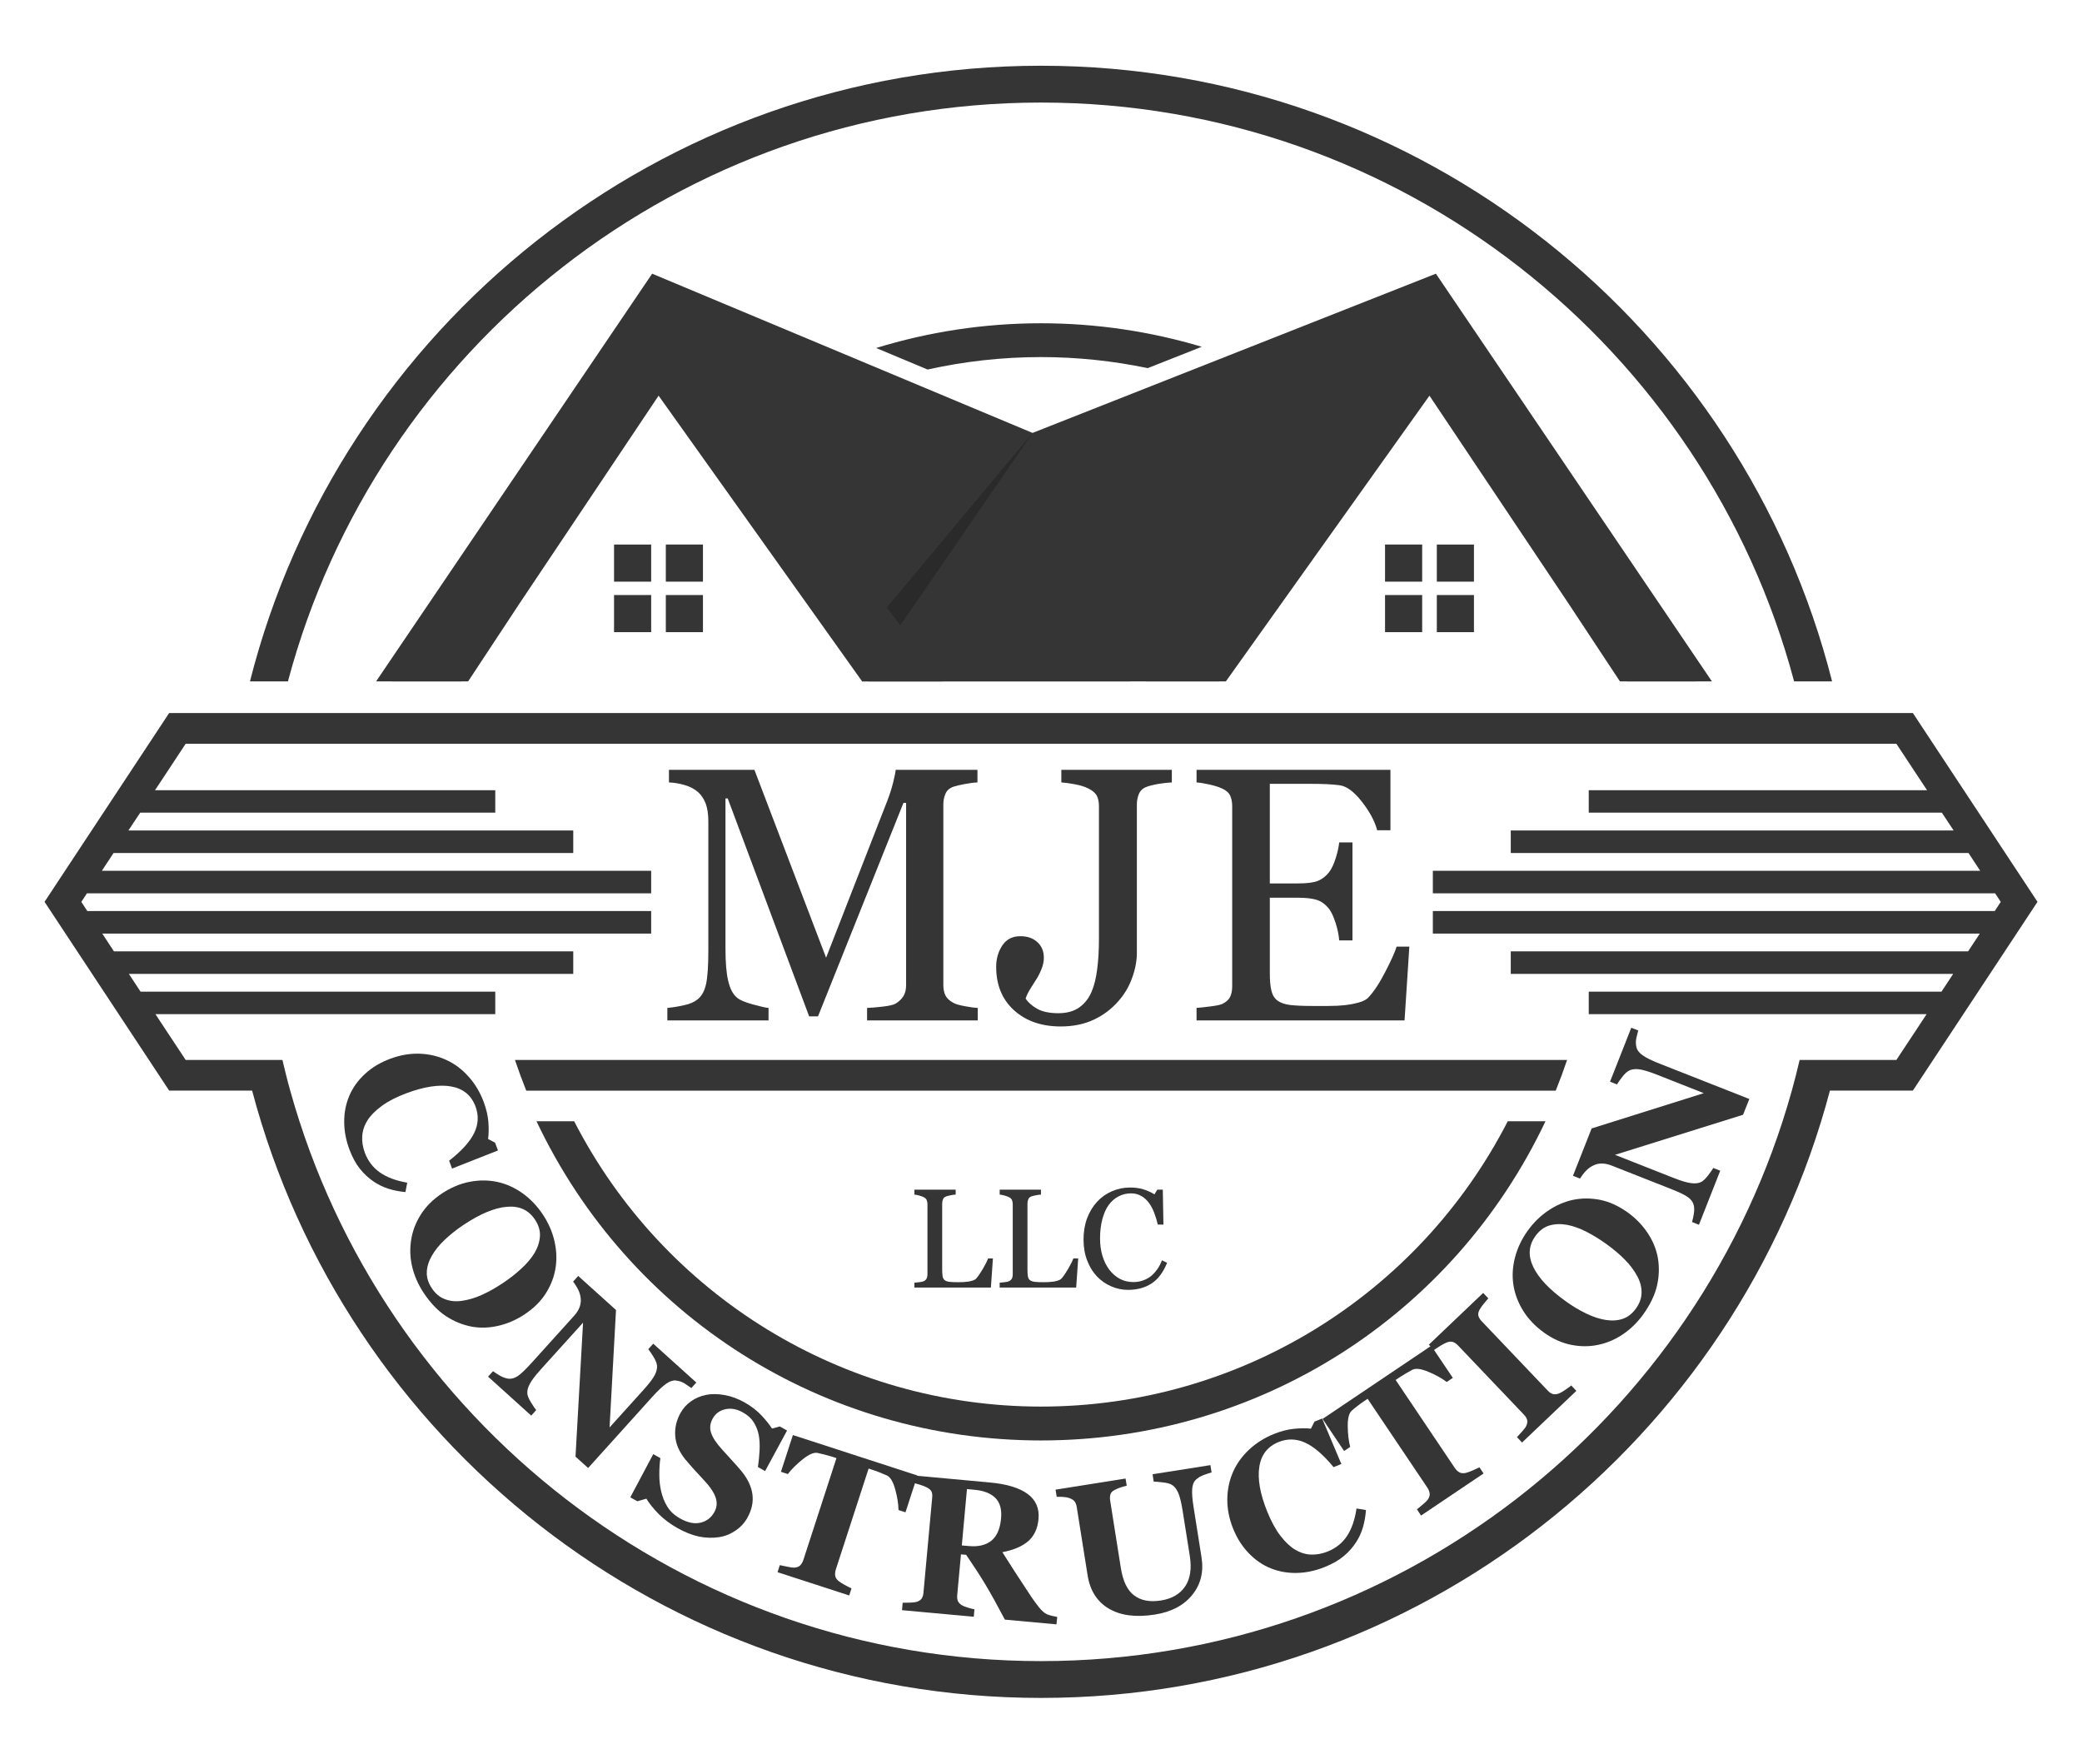 <svg xmlns="http://www.w3.org/2000/svg" viewBox="0 -0.333 339.333 287.333" width="340" height="288"><style>		.s0 { fill: #353535 } 		.s1 { opacity: .4;fill: #191919 } 	</style><g id="Layer 1"><g id="&lt;Group&gt;"><g id="&lt;Group&gt;"><path id="&lt;Path&gt;" class="s0" d="m169.67 16.33c58.74 0 108.29 40.08 122.74 94.33h6.19c-14.59-57.59-66.86-100.33-128.93-100.33-62.06 0-114.34 42.74-128.93 100.33h6.19c14.45-54.25 64-94.33 122.74-94.33z"></path><path id="&lt;Path&gt;" class="s0" d="m142.8 56.33l8.38 3.51c5.99-1.33 12.17-2.03 18.49-2.03 5.93 0 11.75 0.63 17.4 1.8l8.8-3.48c-8.34-2.49-17.14-3.83-26.2-3.83-9.31 0-18.34 1.41-26.87 4.03z"></path><path id="&lt;Path&gt;" class="s0" d="m85.77 177.36h167.79q1-2.47 1.85-5h-171.48q0.85 2.53 1.84 5z"></path><path id="&lt;Compound Path&gt;" class="s0" d="m311.77 115.82h-284.2l-20.31 30.77 20.31 30.76h13.52c15.06 56.91 67 98.98 128.58 98.98 61.59 0 113.52-42.07 128.58-98.98h13.52l20.31-30.76zm9 38.84h-74.54v3.67h72.11l-1.91 2.9h-57.49v3.66h55.07l-1.91 2.9-2.43 3.67-0.59 0.9h-9.61-6.15-0.01q-0.3 1.26-0.61 2.51-0.32 1.25-0.66 2.48c-14.9 53.56-64.12 92.98-122.37 92.98-58.25 0-107.47-39.42-122.37-92.98q-0.35-1.23-0.66-2.48-0.32-1.25-0.61-2.51h-0.01-6.15-9.61l-0.59-0.9-2.43-3.67-1.91-2.9h55.39v-3.66h-57.81l-1.91-2.9h72.43v-3.67h-74.86l-1.91-2.9h89.47v-3.67h-91.9l-0.98-1.49 0.92-1.4h91.96v-3.67h-89.53l1.91-2.9h74.92v-3.67h-72.5l1.92-2.9h57.87v-3.66h-55.46l1.92-2.9 2.42-3.67 0.66-1h278.82l0.66 1 2.42 3.67 1.92 2.9h-55.14v3.66h57.55l1.92 2.9h-72.18v3.67h74.6l1.91 2.9h-89.21v3.67h91.64l0.92 1.4-0.98 1.49h-91.58v3.67h89.15z"></path><path id="&lt;Path&gt;" class="s0" d="m125.26 163.88q-0.6-0.03-2.59-0.58-1.98-0.55-2.62-1.15-0.92-0.81-1.36-2.65-0.45-1.84-0.45-5.38v-24.38h0.37l13.27 35.52h1.44l13.93-34.8h0.43v29.7q0 1.07-0.42 1.77-0.41 0.71-1.31 1.26-0.57 0.31-2.11 0.48-1.54 0.18-2.52 0.21v2.04h18.04v-2.04q-0.77-0.03-2.1-0.28-1.32-0.24-1.84-0.53-0.98-0.52-1.32-1.21-0.35-0.69-0.35-1.7v-29.44q0-0.95 0.35-1.75 0.34-0.81 1.32-1.15 0.58-0.2 1.83-0.43 1.25-0.23 2.06-0.26v-2.05h-13.33q-0.03 0.52-0.41 2.06-0.39 1.54-0.94 2.95l-9.99 25.61-11.68-30.62h-13.93v2.05q1.27 0.05 2.56 0.43 1.3 0.37 2.19 1.15 0.8 0.72 1.24 1.87 0.43 1.15 0.43 2.96v20.9q0 3.91-0.38 5.58-0.37 1.67-1.38 2.47-0.77 0.64-2.2 0.95-1.42 0.32-2.72 0.44v2.04h16.49z"></path><path id="&lt;Path&gt;" class="s0" d="m172.89 166.9q3.02 0 5.37-1.1 2.34-1.09 4.04-3.05 1.47-1.66 2.23-3.8 0.76-2.12 0.76-4.02v-24.21q0-0.95 0.35-1.75 0.34-0.81 1.32-1.15 0.84-0.29 2.03-0.48 1.2-0.18 2-0.21v-2.05h-18.01v2.05q0.86 0.05 2.2 0.3 1.34 0.24 2.23 0.7 1.03 0.52 1.37 1.2 0.33 0.67 0.33 1.68v21.61q0 2.71-0.28 4.9-0.27 2.18-0.9 3.68-0.67 1.61-2 2.58-1.34 0.96-3.44 0.96-2.16 0-3.44-0.72-1.28-0.72-1.89-1.67 0.23-0.72 0.78-1.61 0.55-0.89 0.98-1.55 0.46-0.72 0.83-1.65 0.38-0.92 0.38-1.84 0-1.58-1.05-2.54-1.05-0.97-2.78-0.97-1.93 0-2.94 1.51-1 1.51-1 3.47 0 4.46 2.92 7.1 2.92 2.63 7.61 2.63z"></path><path id="&lt;Path&gt;" class="s0" d="m229.7 153.89h-2.07q-0.41 1.32-1.86 4.13-1.45 2.81-2.78 4.19-0.49 0.52-1.65 0.82-1.17 0.3-2.26 0.41-1.06 0.12-2.62 0.12-1.55 0-2.5 0-2.39 0-3.69-0.16-1.29-0.16-2.04-0.7-0.75-0.55-1.01-1.62-0.26-1.06-0.26-2.9v-12.26h4.61q1.87 0 3.01 0.34 1.13 0.35 2.03 1.47 0.54 0.69 1.05 2.23 0.5 1.54 0.61 2.92h2.16v-15.97h-2.16q-0.14 1.24-0.59 2.63-0.44 1.4-1.07 2.23-0.78 0.98-1.8 1.4-1.03 0.42-3.24 0.42h-4.61v-16.23h6.42q1.58 0 2.82 0.05 1.24 0.06 2.13 0.18 1.73 0.23 3.64 2.69 1.92 2.46 2.49 4.65h2.16v-9.85h-31.6v2.05q0.78 0.05 2.09 0.34 1.31 0.29 2.08 0.66 1.01 0.46 1.33 1.2 0.31 0.73 0.31 1.68v29.35q0 1.07-0.36 1.76-0.36 0.69-1.28 1.12-0.43 0.21-1.87 0.39-1.44 0.19-2.3 0.25v2.04h33.9z"></path><path id="&lt;Path&gt;" class="s0" d="m151.01 208q-0.15 0.29-0.49 0.43-0.2 0.09-0.71 0.15-0.51 0.05-0.78 0.08v0.79h12.47l0.33-4.74h-0.79q-0.24 0.65-0.85 1.7-0.62 1.05-1.08 1.57-0.15 0.18-0.49 0.3-0.33 0.12-0.72 0.19-0.41 0.06-0.86 0.09-0.45 0.02-0.86 0.02-0.92 0-1.44-0.06-0.51-0.07-0.77-0.27-0.27-0.22-0.34-0.63-0.07-0.41-0.07-1.16v-10.71q0-0.37 0.14-0.7 0.14-0.33 0.52-0.46 0.23-0.08 0.73-0.18 0.5-0.1 0.81-0.11v-0.8h-6.73v0.8q0.3 0.02 0.77 0.15 0.46 0.13 0.72 0.26 0.38 0.18 0.51 0.47 0.13 0.3 0.13 0.68v11.42q0 0.44-0.15 0.72z"></path><path id="&lt;Path&gt;" class="s0" d="m164.91 208q-0.15 0.29-0.49 0.43-0.2 0.09-0.71 0.15-0.51 0.05-0.78 0.08v0.79h12.47l0.33-4.74h-0.79q-0.24 0.65-0.85 1.7-0.62 1.05-1.08 1.57-0.15 0.18-0.49 0.3-0.33 0.12-0.72 0.19-0.41 0.06-0.86 0.09-0.45 0.02-0.86 0.02-0.92 0-1.44-0.06-0.51-0.07-0.77-0.27-0.27-0.22-0.34-0.63-0.07-0.41-0.07-1.16v-10.71q0-0.37 0.14-0.7 0.14-0.33 0.52-0.46 0.23-0.08 0.73-0.18 0.5-0.1 0.81-0.11v-0.8h-6.73v0.8q0.3 0.02 0.77 0.15 0.46 0.13 0.72 0.26 0.38 0.18 0.51 0.47 0.13 0.3 0.13 0.68v11.42q0 0.44-0.15 0.72z"></path><path id="&lt;Path&gt;" class="s0" d="m180.68 196.02q0.69-0.95 1.63-1.43 0.94-0.49 2.03-0.49 0.95 0 1.69 0.44 0.75 0.43 1.29 1.2 0.48 0.67 0.84 1.64 0.36 0.97 0.54 1.81h0.92l-0.1-5.69h-0.9l-0.46 0.76q-0.87-0.53-1.82-0.82-0.96-0.29-2.14-0.29-1.58 0-2.98 0.61-1.39 0.6-2.42 1.72-1.03 1.12-1.62 2.68-0.58 1.56-0.58 3.47 0 1.91 0.6 3.43 0.59 1.53 1.59 2.58 1.01 1.06 2.33 1.62 1.31 0.57 2.73 0.57 2.21 0 3.8-1.02 1.6-1.02 2.57-3.39l-0.84-0.41q-0.28 0.74-0.7 1.37-0.43 0.63-0.99 1.13-0.56 0.47-1.33 0.76-0.76 0.29-1.67 0.29-1.22-0.01-2.2-0.54-0.99-0.55-1.71-1.5-0.72-0.97-1.1-2.24-0.39-1.28-0.39-2.81 0-1.73 0.37-3.14 0.37-1.4 1.02-2.31z"></path><path id="&lt;Path&gt;" class="s0" d="m59.47 187.5q-0.52-1.4-0.43-2.74 0.09-1.35 0.88-2.6 0.76-1.18 2.32-2.32 1.55-1.14 4.01-2.06 4.35-1.62 7.29-1.1 2.94 0.53 3.96 3.26 0.82 2.2-0.22 4.33-1.04 2.13-4.08 4.51l0.48 1.28 7.48-2.95-0.47-1.27-1.14-0.6q0.16-1.17 0.05-2.73-0.12-1.57-0.76-3.29-0.88-2.37-2.47-4.14-1.58-1.78-3.61-2.71-2.06-0.96-4.42-1.03-2.35-0.07-4.75 0.83-2.42 0.9-4.12 2.48-1.7 1.58-2.53 3.53-0.85 1.99-0.84 4.25 0 2.25 0.85 4.52 0.71 1.89 1.68 3.11 0.97 1.22 2.2 2.07 1.11 0.77 2.42 1.2 1.31 0.42 2.83 0.56l0.29-1.53q-2.73-0.47-4.43-1.65-1.7-1.18-2.47-3.21z"></path><path id="&lt;Compound Path&gt;" class="s0" d="m85.53 213.8q2.25-1.5 3.47-3.47 1.23-1.97 1.56-4.15 0.32-2.12-0.21-4.37-0.53-2.25-1.9-4.3-1.38-2.06-3.29-3.43-1.91-1.36-4.08-1.84-2.2-0.47-4.54-0.02-2.34 0.45-4.59 1.95-2.15 1.45-3.38 3.41-1.23 1.96-1.56 4.12-0.35 2.19 0.18 4.41 0.54 2.22 1.87 4.22 1.66 2.48 3.61 3.77 1.96 1.29 4.2 1.72 2.15 0.39 4.41-0.15 2.25-0.53 4.25-1.87zm-7.07-3.12q-1.65 0.73-3.22 0.94-1.48 0.21-2.74-0.28-1.26-0.48-2.11-1.76-0.87-1.31-0.83-2.62 0.04-1.32 0.81-2.67 0.75-1.33 2.1-2.61 1.34-1.28 3.06-2.43 4.04-2.7 7.07-2.96 3.02-0.27 4.58 2.07 0.92 1.37 0.82 2.76-0.1 1.39-0.9 2.73-0.81 1.32-2.17 2.55-1.35 1.24-2.94 2.3-1.87 1.25-3.53 1.98z"></path><path id="&lt;Path&gt;" class="s0" d="m108.59 225.12q0.86-0.6 1.56-0.52 0.81 0.08 1.49 0.52 0.68 0.45 1.04 0.71l0.81-0.9-7.02-6.33-0.81 0.89q0.34 0.44 0.83 1.22 0.48 0.78 0.58 1.35 0.11 0.73-0.34 1.63-0.46 0.89-1.79 2.37l-5.59 6.19 1.05-19.14-6.16-5.55-0.83 0.92q0.55 0.73 0.88 1.43 0.32 0.7 0.37 1.45 0.04 0.71-0.24 1.39-0.28 0.67-0.8 1.25l-6.99 7.74q-1.44 1.59-2.22 2.12-0.77 0.52-1.52 0.45-0.64-0.08-1.35-0.47-0.7-0.39-1.18-0.76l-0.81 0.89 7.03 6.35 0.81-0.9q-0.34-0.43-0.84-1.24-0.5-0.81-0.59-1.35-0.11-0.73 0.37-1.64 0.48-0.92 1.77-2.35l6.93-7.67-1.23 21.84 2.06 1.85 10.54-11.69q1.33-1.46 2.19-2.05z"></path><path id="&lt;Path&gt;" class="s0" d="m127.1 232.09l-1.28 0.34q-0.55-0.89-1.69-2.12-1.15-1.22-2.74-2.12-1.64-0.93-3.31-1.22-1.66-0.3-2.99-0.03-1.4 0.29-2.47 1.05-1.07 0.76-1.7 1.89-1 1.77-0.87 3.73 0.13 1.97 1.63 3.83 0.66 0.79 1.43 1.64 0.78 0.85 1.71 1.86 1.43 1.54 1.83 2.77 0.4 1.23-0.23 2.35-0.77 1.37-2.26 1.71-1.48 0.35-3.32-0.69-1.37-0.77-2.07-1.91-0.7-1.14-1.01-2.51-0.31-1.32-0.3-2.76 0-1.44 0.17-2.65l-1.16-0.65-3.74 7.04 1.15 0.64 1.47-0.42q0.72 1.19 1.99 2.48 1.28 1.29 3.04 2.29 1.89 1.06 3.57 1.41 1.68 0.33 3.24 0.09 1.42-0.21 2.66-1.05 1.24-0.83 1.94-2.07 1.11-1.98 0.84-3.89-0.27-1.91-1.8-3.77-0.64-0.77-1.49-1.69-0.85-0.93-1.66-1.83-1.39-1.52-1.78-2.7-0.39-1.18 0.26-2.33 0.68-1.22 2.07-1.52 1.39-0.3 2.85 0.52 1.17 0.65 1.77 1.61 0.6 0.95 0.82 2.11 0.2 1.08 0.13 2.49-0.08 1.41-0.27 2.69l1.17 0.66 3.58-6.61z"></path><path id="&lt;Compound Path&gt;" class="s0" d="m170.65 262.7q-0.62-0.26-1.37-1.21-0.74-0.95-1.17-1.6-1.34-2.01-2.58-3.93-1.23-1.92-2.16-3.38 2.78-0.54 4.23-1.81 1.45-1.28 1.66-3.59 0.24-2.61-1.78-4.1-2.02-1.48-6.15-1.86l-11.82-1.09 0.02-0.05-20.3-6.59-1.95 5.99 1.13 0.37q0.9-1.2 2.41-2.4 1.51-1.21 2.4-1.05 0.5 0.1 1.21 0.28 0.7 0.18 1.21 0.34l0.69 0.23-5.39 16.58q-0.18 0.54-0.5 0.88-0.32 0.34-0.97 0.39-0.32 0.02-1.12-0.15-0.81-0.17-1.25-0.26l-0.37 1.15 11.68 3.79 0.37-1.15q-0.48-0.22-1.15-0.59-0.67-0.38-0.97-0.62-0.49-0.42-0.54-0.89-0.06-0.46 0.11-1l5.34-16.43 0.69 0.23q0.51 0.16 1.19 0.43 0.68 0.27 1.13 0.48 0.82 0.4 1.33 2.26 0.51 1.87 0.53 3.36l1.14 0.37 1.54-4.73q0.33 0.09 0.83 0.24 0.66 0.2 1.14 0.45 0.62 0.34 0.76 0.72 0.14 0.39 0.08 0.95l-1.42 15.47q-0.05 0.59-0.29 0.95-0.23 0.36-0.84 0.55-0.32 0.1-1.07 0.12-0.74 0.01-1.19 0.02l-0.11 1.21 11.7 1.07 0.11-1.21q-0.44-0.08-1.05-0.27-0.62-0.19-0.9-0.34-0.56-0.32-0.74-0.72-0.17-0.41-0.12-0.97l0.61-6.66 0.85 0.08q1.91 2.79 3.18 4.91 1.26 2.11 3.13 5.65l8.41 0.77 0.12-1.21q-0.24-0.03-0.78-0.16-0.54-0.13-0.88-0.27zm-7.49-15.64q-0.23 2.58-1.6 3.66-1.36 1.07-3.63 0.86l-1.17-0.1 0.84-9.19 1.22 0.12q2.27 0.2 3.41 1.33 1.13 1.13 0.93 3.32z"></path><path id="&lt;Path&gt;" class="s0" d="m187.85 239.88l0.19 1.2q0.41 0 1.44 0.12 1.04 0.11 1.49 0.39 0.62 0.34 1.04 1.27 0.42 0.93 0.73 2.9l1.17 7.37q0.51 3.16-0.75 5.03-1.26 1.86-3.93 2.29-2.72 0.43-4.38-0.82-1.66-1.24-2.17-4.48l-1.74-10.98q-0.09-0.54 0.04-1 0.14-0.46 0.69-0.73 0.49-0.26 0.99-0.42 0.49-0.16 0.98-0.27l-0.19-1.17-11.41 1.81 0.19 1.17q0.37-0.02 0.97 0.01 0.61 0.03 1.04 0.17 0.63 0.22 0.9 0.56 0.26 0.36 0.35 0.89l1.77 11.13q0.59 3.76 3.47 5.46 2.88 1.7 7.53 0.96 3.98-0.63 6.06-3.2 2.08-2.56 1.51-6.13l-1.28-8.1q-0.32-1.99-0.24-3.02 0.08-1.04 0.6-1.52 0.5-0.48 1.31-0.78 0.81-0.29 1.25-0.41l-0.19-1.19z"></path><path id="&lt;Path&gt;" class="s0" d="m219.55 249.93q-1.14 1.73-3.16 2.54-1.38 0.55-2.73 0.5-1.34-0.06-2.61-0.82-1.2-0.74-2.38-2.27-1.17-1.53-2.15-3.96-1.73-4.31-1.27-7.26 0.45-2.95 3.16-4.04 2.18-0.87 4.33 0.12 2.16 1 4.61 3.98l1.27-0.51-3.13-7.41-1.25 0.5-0.58 1.15q-1.17-0.13-2.73 0.02-1.56 0.15-3.26 0.83-2.35 0.94-4.09 2.57-1.74 1.63-2.63 3.67-0.9 2.08-0.92 4.44-0.01 2.36 0.94 4.74 0.96 2.39 2.58 4.05 1.62 1.67 3.59 2.45 2.01 0.8 4.26 0.74 2.25-0.05 4.5-0.96 1.88-0.75 3.07-1.75 1.2-0.99 2.02-2.24 0.75-1.14 1.14-2.46 0.39-1.32 0.5-2.84l-1.54-0.25q-0.4 2.74-1.54 4.47z"></path><path id="&lt;Path&gt;" class="s0" d="m255.06 226.16q-0.64 0.43-0.97 0.55-0.6 0.23-1.02 0.09-0.43-0.15-0.81-0.55l-10.76-11.3q-0.38-0.39-0.53-0.84-0.14-0.45 0.16-1.02 0.24-0.44 0.68-0.98 0.45-0.55 0.76-0.9l-0.84-0.88-8.85 8.43 0.26 0.27-17.58 11.83 3.51 5.23 0.99-0.67q-0.38-1.44-0.4-3.38-0.02-1.93 0.66-2.53 0.37-0.33 0.95-0.78 0.58-0.45 1.02-0.74l0.61-0.41 9.73 14.47q0.32 0.48 0.38 0.94 0.07 0.46-0.29 1-0.18 0.27-0.81 0.8-0.63 0.52-0.97 0.81l0.67 1.01 10.19-6.86-0.67-1q-0.48 0.24-1.18 0.54-0.71 0.3-1.09 0.38-0.62 0.12-1.03-0.12-0.41-0.24-0.72-0.7l-9.64-14.34 0.61-0.41q0.43-0.29 1.06-0.66 0.64-0.37 1.08-0.6 0.82-0.4 2.6 0.35 1.79 0.75 2.97 1.65l1-0.67-3.06-4.54q0.42-0.32 1.05-0.7 0.64-0.39 1.02-0.53 0.6-0.23 1.02-0.07 0.43 0.15 0.79 0.53l10.77 11.31q0.41 0.43 0.52 0.85 0.11 0.42-0.15 0.99-0.13 0.3-0.68 0.91-0.55 0.6-0.83 0.91l0.83 0.88 8.85-8.42-0.83-0.88q-0.4 0.33-1.03 0.75z"></path><path id="&lt;Compound Path&gt;" class="s0" d="m248.99 200.19q-1.45 2.02-2.05 4.29-0.61 2.27-0.29 4.47 0.33 2.22 1.58 4.25 1.25 2.03 3.44 3.61 2.11 1.51 4.38 1.97 2.27 0.46 4.41 0.01 2.17-0.45 4.06-1.73 1.89-1.28 3.3-3.23 1.73-2.43 2.25-4.71 0.52-2.28 0.13-4.53-0.39-2.15-1.69-4.07-1.29-1.93-3.25-3.33-2.19-1.57-4.46-2.03-2.28-0.45-4.44 0-2.09 0.45-4.01 1.74-1.92 1.29-3.36 3.29zm6.41-0.96q1.52 0.29 3.15 1.12 1.63 0.84 3.18 1.95 1.83 1.31 3.1 2.61 1.27 1.29 2.01 2.68 0.72 1.32 0.71 2.66-0.01 1.35-0.91 2.6-0.91 1.28-2.16 1.7-1.25 0.42-2.78 0.18-1.51-0.24-3.18-1.05-1.68-0.8-3.35-2.01-3.95-2.83-5.27-5.57-1.31-2.73 0.33-5.02 0.96-1.34 2.29-1.74 1.34-0.39 2.88-0.11z"></path><path id="&lt;Path&gt;" class="s0" d="m258.55 190.36q0.54-0.54 1.23-0.85 0.66-0.3 1.39-0.27 0.73 0.03 1.45 0.31l9.71 3.83q1.99 0.78 2.75 1.32 0.77 0.55 0.96 1.28 0.16 0.62 0.03 1.42-0.12 0.79-0.3 1.37l1.13 0.45 3.47-8.81-1.13-0.45q-0.28 0.47-0.86 1.23-0.58 0.75-1.05 1.02-0.65 0.36-1.67 0.23-1.03-0.12-2.82-0.83l-9.62-3.79 20.87-6.53 1.02-2.57-14.65-5.77q-1.84-0.72-2.69-1.32-0.86-0.59-1.04-1.28-0.21-0.78-0.03-1.58 0.18-0.8 0.3-1.22l-1.13-0.44-3.46 8.79 1.12 0.45q0.29-0.47 0.85-1.2 0.56-0.73 1.06-1.02 0.64-0.36 1.64-0.26 1 0.12 2.85 0.84l7.76 3.06-18.28 5.75-3.04 7.71 1.15 0.46q0.49-0.78 1.03-1.33z"></path><path id="&lt;Path&gt;" class="s0" d="m93.58 182.35h-6.14c15.05 31.77 46.77 52.02 82.23 52.02 35.44 0 67.16-20.25 82.22-52.02h-6.15c-14.6 28.43-43.86 46.5-76.07 46.5-32.22 0-61.48-18.07-76.09-46.5z"></path></g><g id="&lt;Group&gt;"><g id="&lt;Group&gt;"><g id="&lt;Group&gt;"><path id="&lt;Path&gt;" class="s0" d="m61.3 110.66l44.99-66.44 62 25.95 28.37 32.46-12.47 8.03h-42.6l-34.26-48.1-32.19 48.1z"></path><g id="&lt;Group&gt;"><path id="&lt;Path&gt;" class="s0" d="m114.57 94.41h-6.05v-6.05h6.05z"></path><path id="&lt;Path&gt;" class="s0" d="m106.13 88.36v6.05h-6.05v-6.05z"></path><path id="&lt;Path&gt;" class="s0" d="m114.57 102.64h-6.05v-6.05h6.05z"></path><path id="&lt;Path&gt;" class="s0" d="m106.13 102.64h-6.05v-6.05h6.05z"></path></g><path id="&lt;Path&gt;" class="s1" d="m168.29 70.17l-28.34 33.97 3.82 1.72 26.14-33.48z"></path><path id="&lt;Path&gt;" class="s0" d="m106.4 47.64l-36.58 54.04-5.94 8.98h12.42l8.41-12.75 22.63-33.81 33.17 46.56h13.04z"></path></g><g id="&lt;Group&gt;"><path id="&lt;Path&gt;" class="s0" d="m279.01 110.66l-44.98-66.44-65.74 25.95-27.82 40.49h58.26l34.26-48.1 32.18 48.1z"></path><g id="&lt;Group&gt;"><path id="&lt;Path&gt;" class="s0" d="m225.74 94.41h6.05v-6.05h-6.05z"></path><path id="&lt;Path&gt;" class="s0" d="m234.18 88.36v6.05h6.05v-6.05z"></path><path id="&lt;Path&gt;" class="s0" d="m225.74 102.64h6.05v-6.05h-6.05z"></path><path id="&lt;Path&gt;" class="s0" d="m234.18 102.64h6.05v-6.05h-6.05z"></path></g><path id="&lt;Path&gt;" class="s0" d="m233.91 47.64l36.59 54.04 5.93 8.98h-12.41l-8.42-12.75-22.62-33.81-33.18 46.56h-13.03z"></path></g></g></g></g></g></svg>
